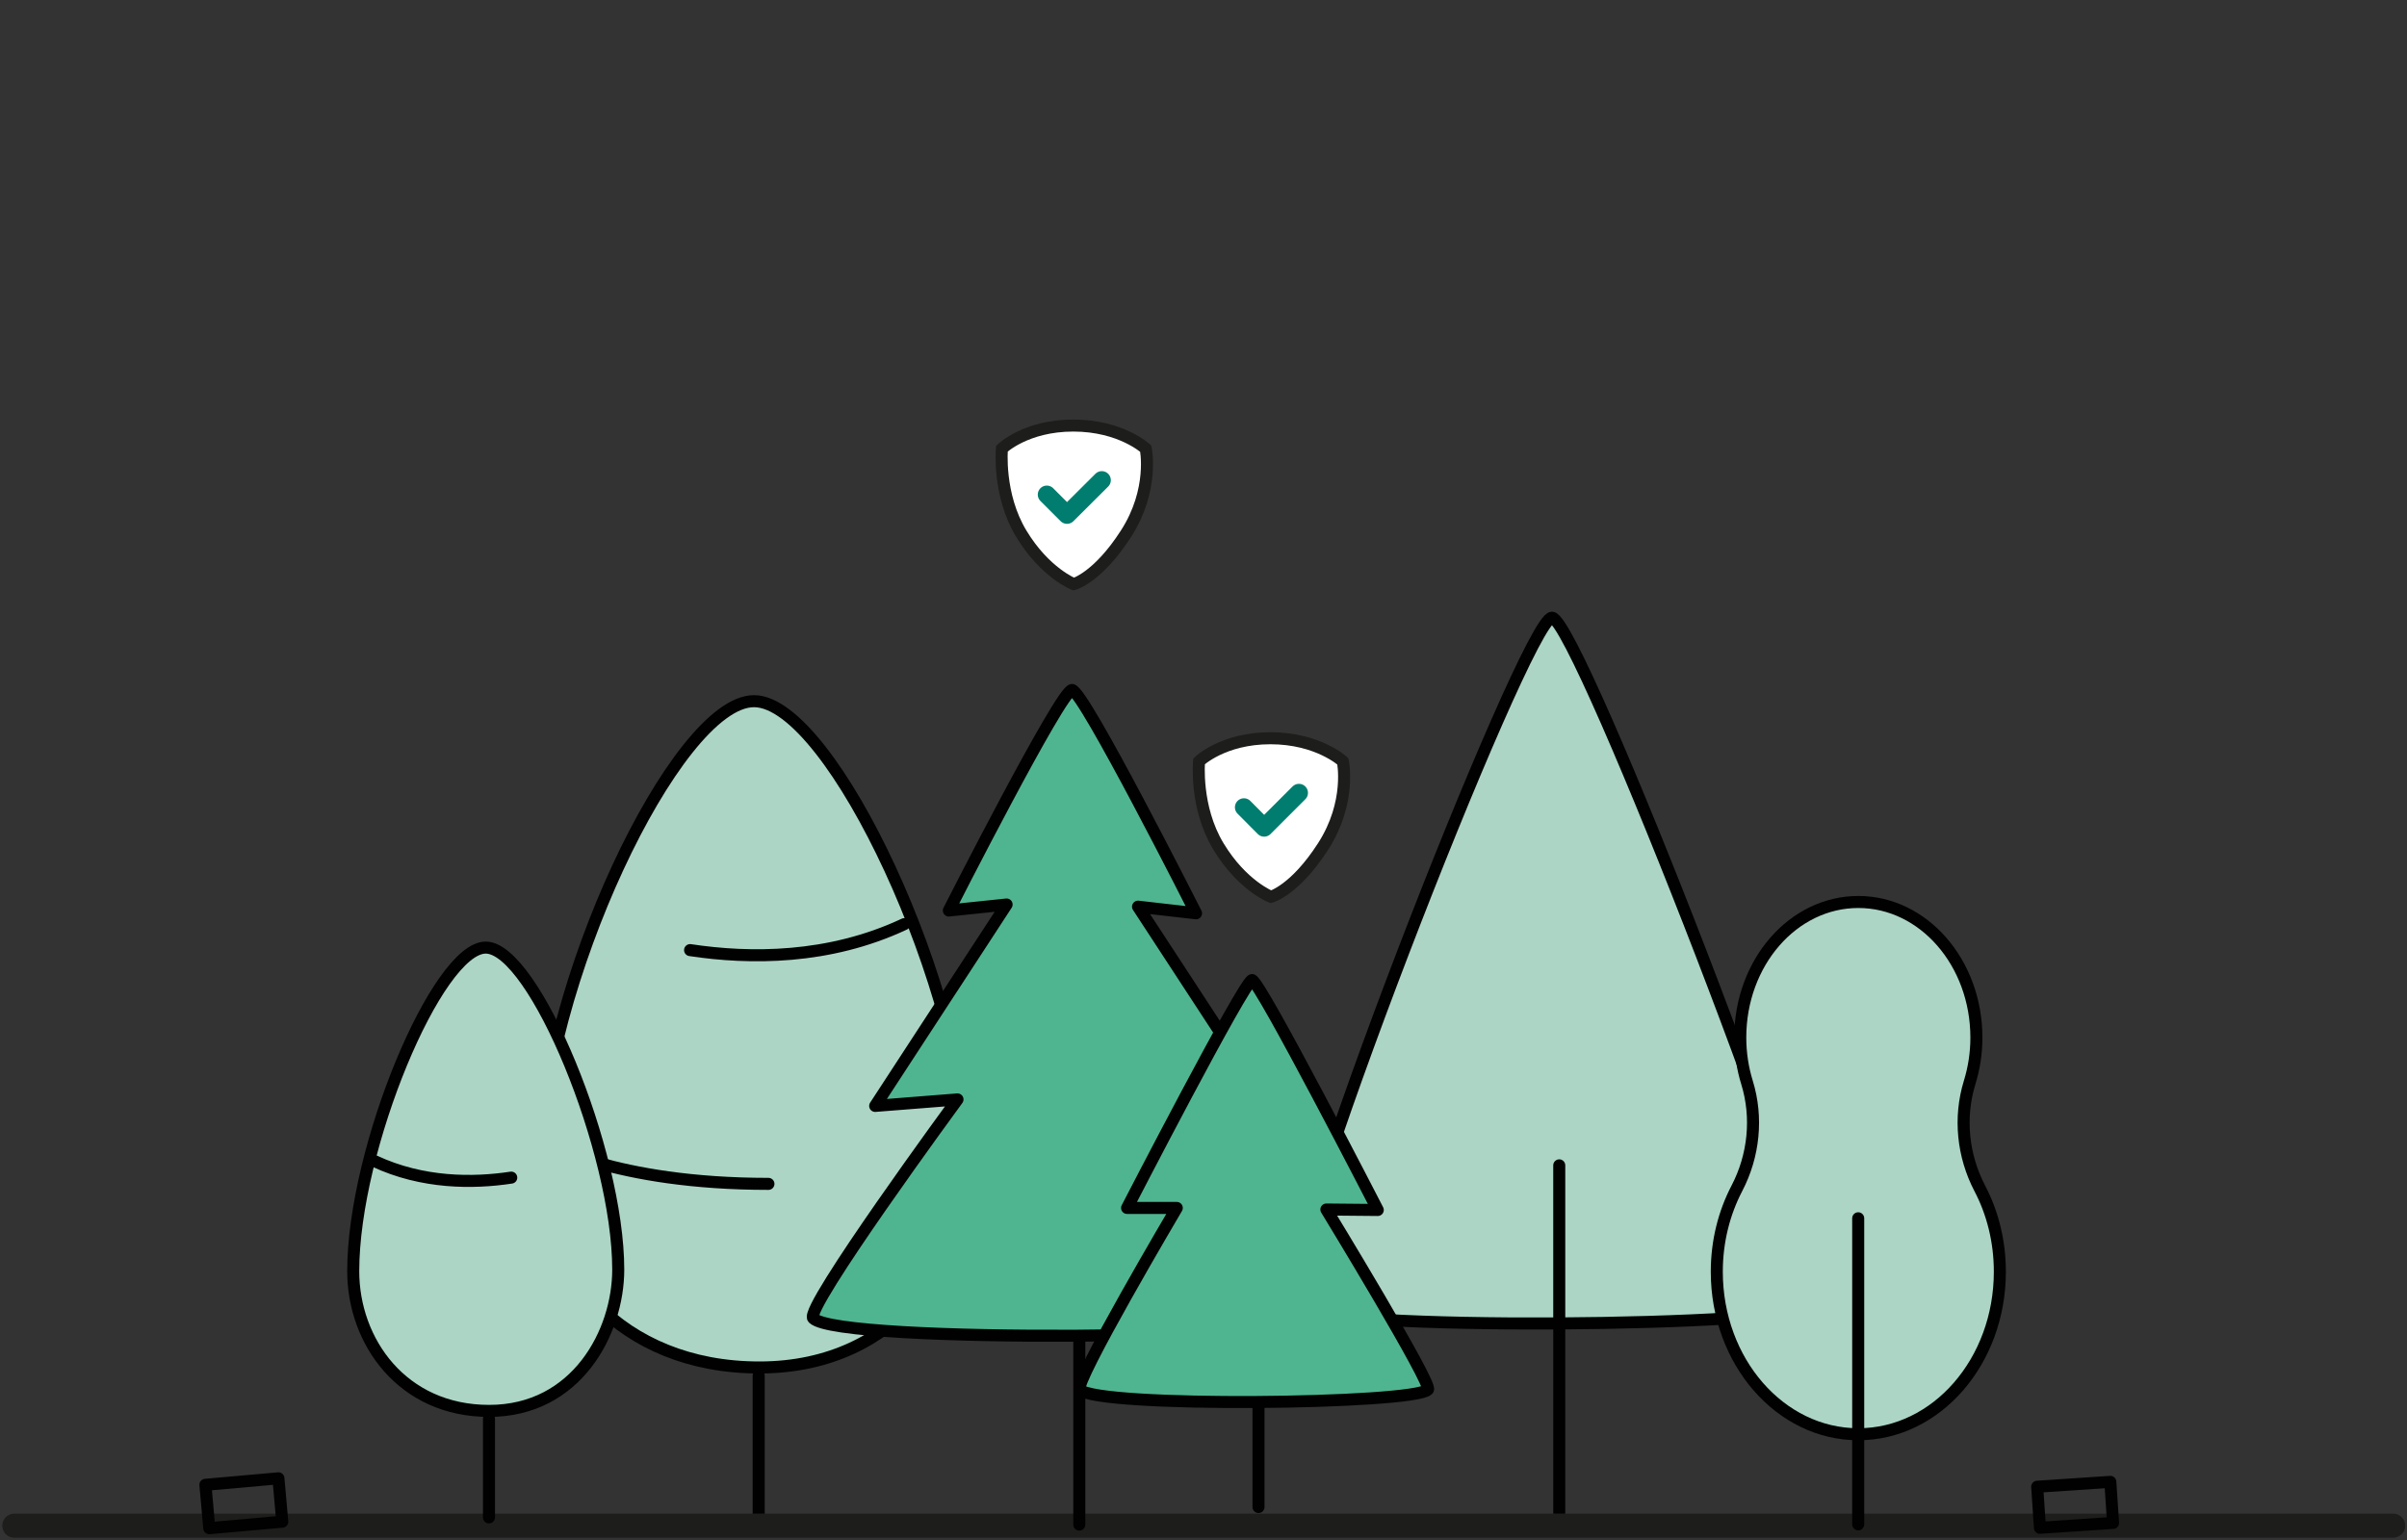 <?xml version="1.0" encoding="UTF-8"?><svg id="Layer_1" xmlns="http://www.w3.org/2000/svg" viewBox="0 0 200 128"><rect x="0" y="0" width="200" height="128" fill="#333333" stroke="none"/><defs><style>.cls-1,.cls-2,.cls-3,.cls-4,.cls-5{stroke:#010101;}.cls-1,.cls-2,.cls-3,.cls-6,.cls-7{stroke-linecap:round;}.cls-1,.cls-2,.cls-6,.cls-7{fill:none;}.cls-1,.cls-5,.cls-7{stroke-linejoin:round;}.cls-2,.cls-3,.cls-4,.cls-6{stroke-miterlimit:10;}.cls-3,.cls-5{fill:#4fb591;}.cls-4{fill:#acd5c6;}.cls-6{stroke-width:2px;}.cls-6,.cls-8{stroke:#1d1d1b;}.cls-8{fill:#fff;}.cls-7{stroke:#007d6f;stroke-width:1.5px;}</style></defs><path class="cls-4" d="m128.96,51.34c-2.15,0-23.66,55.06-21.51,57.21,2.15,2.15,41.72,1.72,43.44,0,1.72-1.72-19.79-57.21-21.94-57.21Z"/><line class="cls-2" x1="129.56" y1="96.86" x2="129.56" y2="125.72"/><path class="cls-4" d="m63.09,113.66h0c-11.64,0-18.2-8.31-18.2-16.7,0-14.73,11.29-38.68,17.76-38.68s17.76,24.35,17.76,38.49c0,7.45-5.56,16.89-17.31,16.89Z"/><line class="cls-2" x1="63.04" y1="114.34" x2="63.04" y2="126.14"/><path class="cls-2" d="m57.34,78.97c4.95.75,11.52.79,17.8-2.16"/><path class="cls-2" d="m45.17,94.91s5.82,3.49,18.68,3.49"/><line class="cls-6" x1="1.19" y1="126.81" x2="198.85" y2="126.81"/><line class="cls-2" x1="89.68" y1="97.86" x2="89.68" y2="126.72"/><path class="cls-5" d="m89.08,57.35c-.93,0-10.24,18.33-10.24,18.33l4.8-.5-10.92,16.74,6.84-.54s-12.77,17.4-11.99,18.19c2.15,2.15,41.72,1.72,43.44,0,.62-.62-12.26-17.88-12.26-17.88l6.84.55-11.03-16.88,4.82.55s-9.37-18.56-10.31-18.56Z"/><line class="cls-3" x1="104.57" y1="103.38" x2="104.57" y2="125.26"/><path class="cls-5" d="m104.04,81.46c-.62,0-10.39,18.94-10.39,18.94h4.13s-8.59,14.54-8.06,15.1c1.43,1.53,27.78,1.22,28.93,0,.42-.44-8.44-14.97-8.44-14.97l4.27.04s-9.82-19.1-10.44-19.1Z"/><path class="cls-4" d="m40.64,117.27h0c-7.22,0-11.29-5.78-11.29-11.61,0-10.24,7-26.9,11.01-26.9s11.01,16.93,11.01,26.77c0,5.18-3.45,11.74-10.73,11.74Z"/><line class="cls-2" x1="40.63" y1="117.91" x2="40.63" y2="126.12"/><path class="cls-2" d="m42.48,97.88c-3.17.48-7.37.5-11.38-1.38"/><path class="cls-4" d="m164.5,98.77c-1.41-2.71-1.74-5.88-.84-8.8.36-1.17.56-2.42.56-3.73,0-6.22-4.39-11.27-9.81-11.27s-9.81,5.04-9.81,11.27c0,1.31.2,2.57.56,3.73.9,2.92.57,6.09-.84,8.8-1.06,2.03-1.67,4.4-1.67,6.93,0,7.46,5.27,13.51,11.76,13.51s11.76-6.05,11.76-13.51c0-2.54-.61-4.91-1.67-6.93Z"/><path class="cls-1" d="m154.4,101.26v25.44-25.44Z"/><rect class="cls-1" x="17.22" y="123.14" width="6.09" height="3.62" transform="translate(51.51 247.61) rotate(174.92)"/><rect class="cls-1" x="169.38" y="123.36" width="6.09" height="3.42" transform="translate(-7.93 11.74) rotate(-3.81)"/><path class="cls-8" d="m109.94,70.35c-2.36,3.67-4.34,4.19-4.34,4.19,0,0-2.39-.93-4.36-4.19-1.97-3.25-1.61-7.07-1.61-7.07,0,0,1.98-1.92,5.93-1.92s6.02,1.92,6.02,1.92c0,0,.72,3.4-1.64,7.07Z"/><polyline class="cls-7" points="103.36 67.1 105.04 68.79 107.93 65.9"/><path class="cls-8" d="m93.56,44.36c-2.36,3.67-4.34,4.19-4.34,4.19,0,0-2.39-.93-4.36-4.19-1.97-3.25-1.61-7.07-1.61-7.07,0,0,1.98-1.92,5.93-1.92s6.02,1.92,6.02,1.92c0,0,.72,3.4-1.64,7.07Z"/><polyline class="cls-7" points="86.98 41.11 88.66 42.79 91.55 39.91"/></svg>